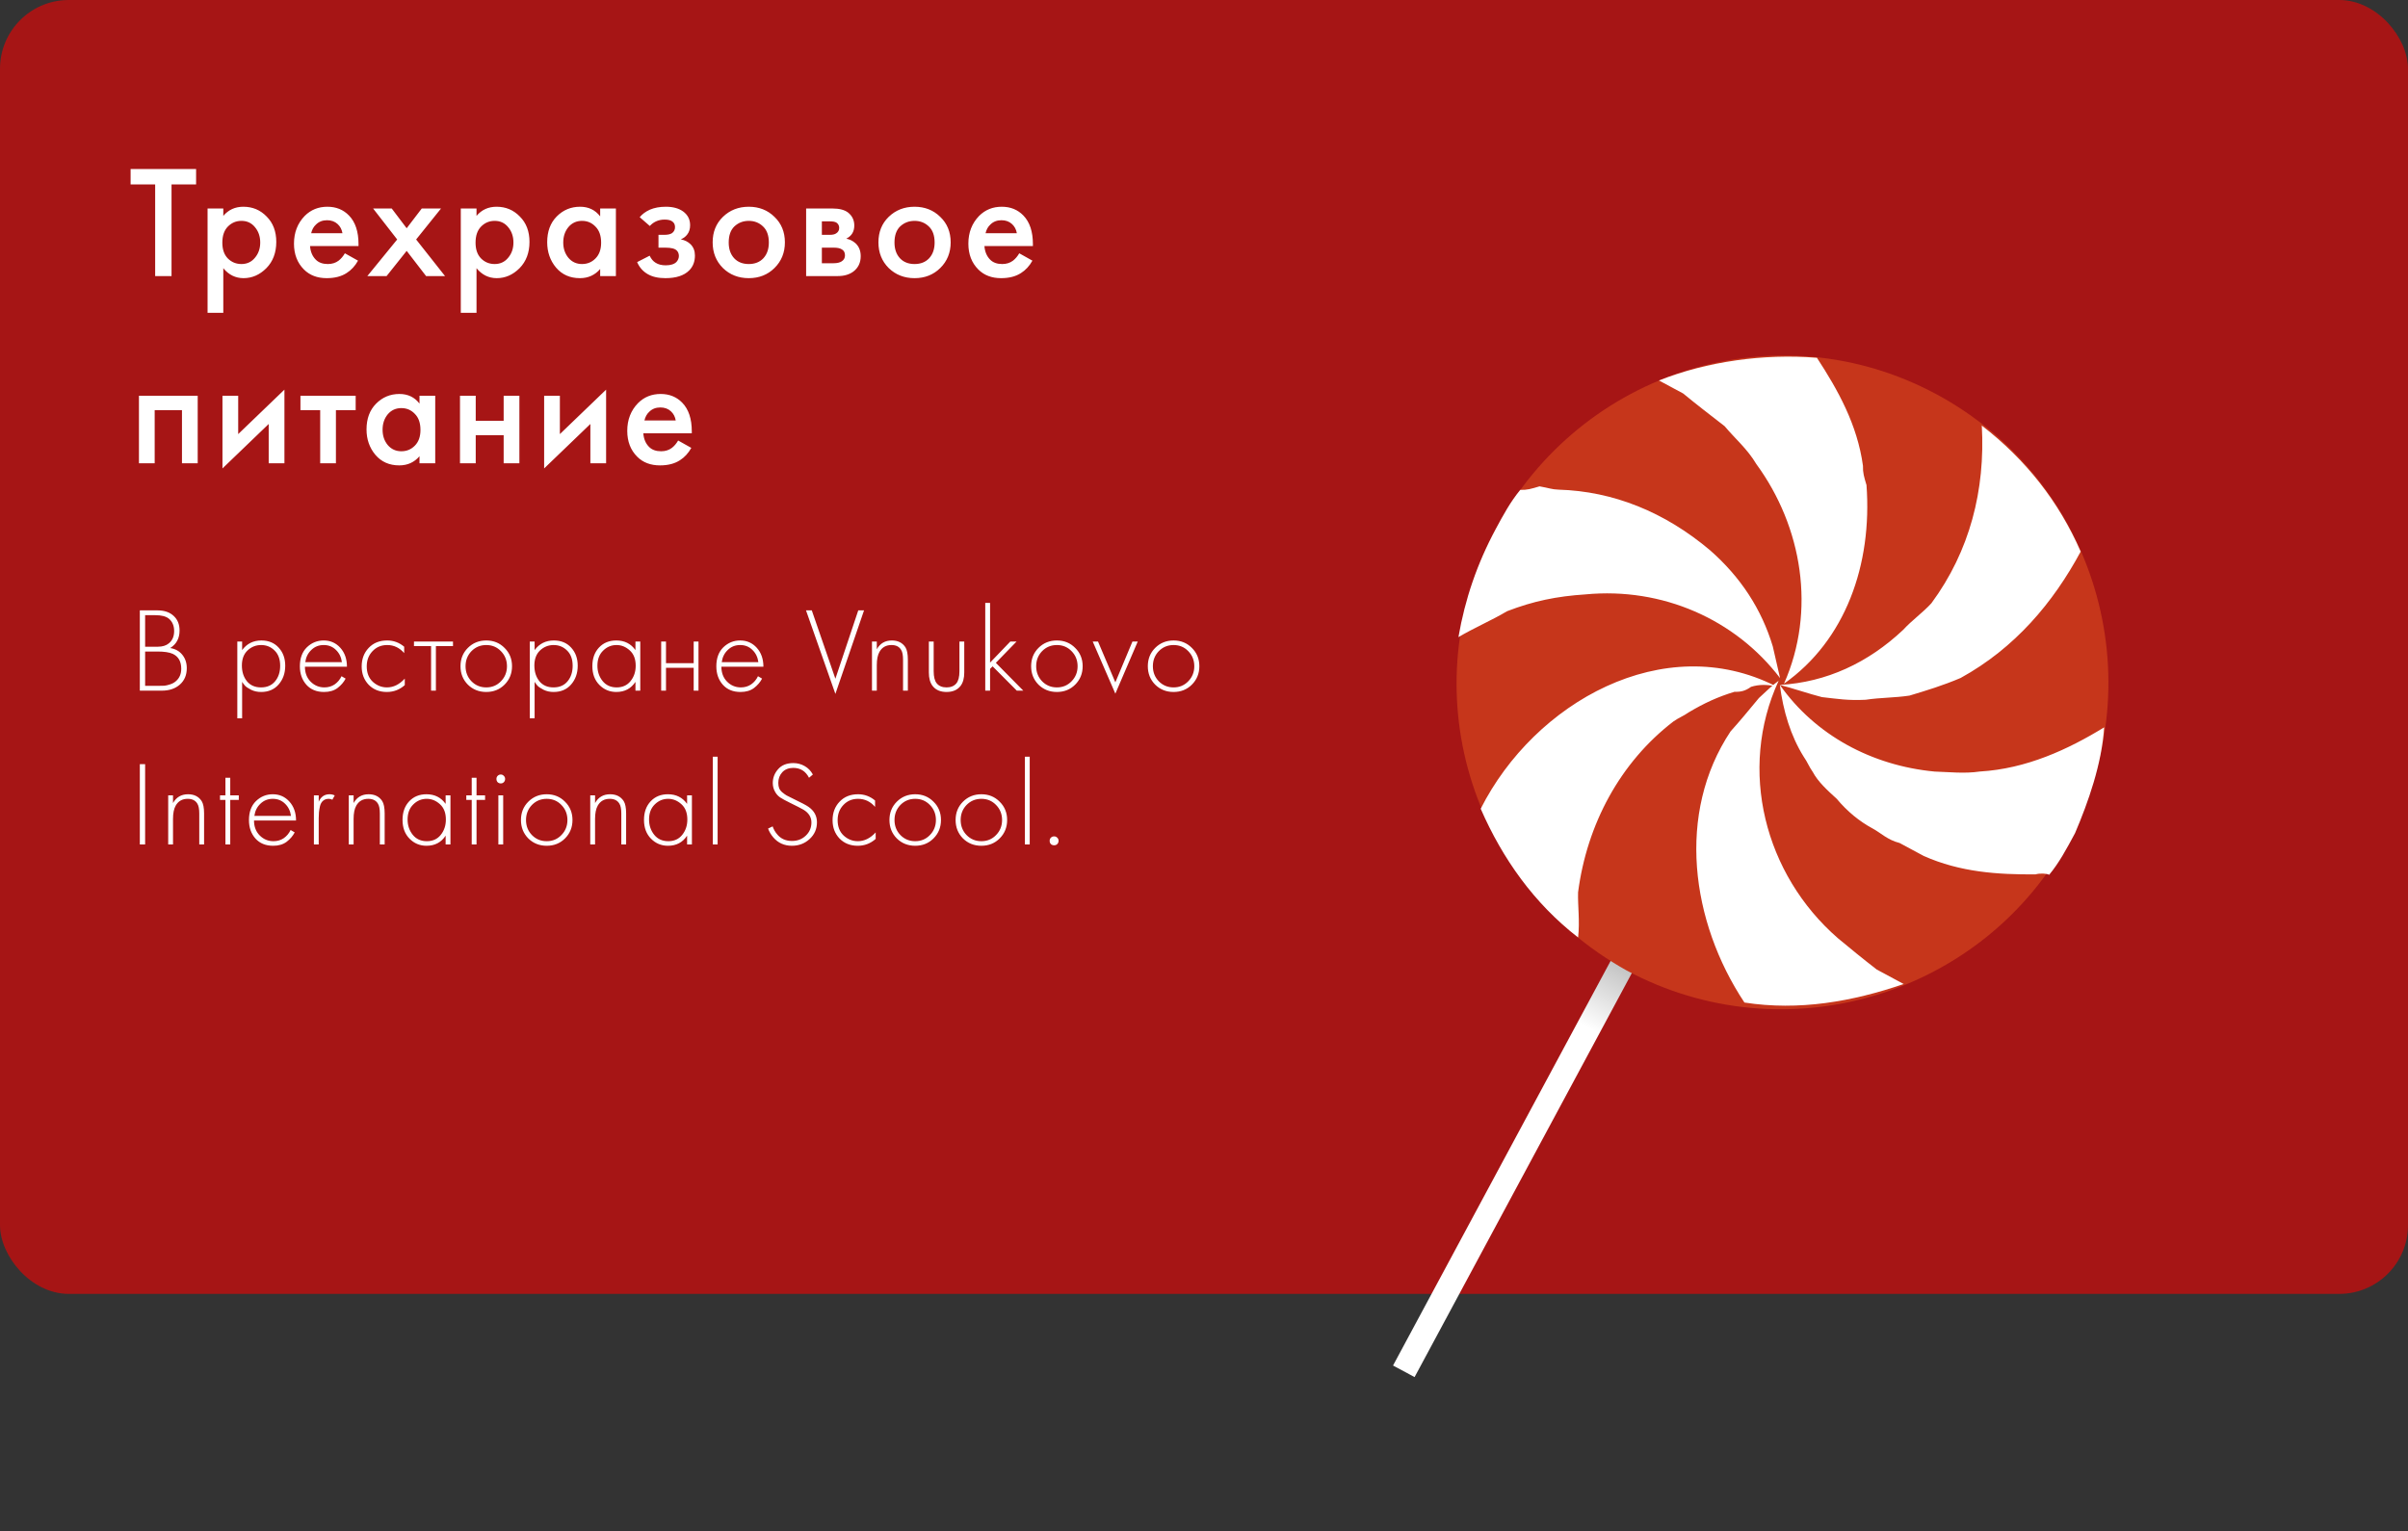 <?xml version="1.0" encoding="UTF-8"?> <svg xmlns="http://www.w3.org/2000/svg" width="360" height="229" viewBox="0 0 360 229" fill="none"><rect x="0" y="0" width="360" height="229" fill="#333333" stroke="none"/> <rect width="360" height="193.5" rx="10.286" fill="#A61515"></rect> <path d="M29.317 27.582H25.645V41.286H23.197V27.582H19.525V25.278H29.317V27.582ZM33.384 40.11V46.782H31.032V31.182H33.384V32.286C34.152 31.374 35.152 30.918 36.384 30.918C37.76 30.918 38.92 31.406 39.864 32.382C40.824 33.342 41.304 34.606 41.304 36.174C41.304 37.79 40.808 39.102 39.816 40.11C38.824 41.102 37.688 41.598 36.408 41.598C35.208 41.598 34.2 41.102 33.384 40.11ZM36.096 33.03C35.296 33.03 34.616 33.318 34.056 33.894C33.512 34.454 33.24 35.254 33.24 36.294C33.24 37.302 33.512 38.086 34.056 38.646C34.616 39.206 35.296 39.486 36.096 39.486C36.928 39.486 37.6 39.174 38.112 38.55C38.64 37.926 38.904 37.166 38.904 36.27C38.904 35.358 38.64 34.59 38.112 33.966C37.6 33.342 36.928 33.03 36.096 33.03ZM51.559 37.878L53.527 38.982C53.079 39.782 52.511 40.398 51.823 40.83C51.039 41.342 50.047 41.598 48.847 41.598C47.439 41.598 46.303 41.166 45.439 40.302C44.447 39.31 43.951 38.022 43.951 36.438C43.951 34.774 44.487 33.39 45.559 32.286C46.471 31.374 47.599 30.918 48.943 30.918C50.255 30.918 51.335 31.358 52.183 32.238C53.127 33.214 53.599 34.638 53.599 36.51V36.798H46.351C46.415 37.646 46.703 38.326 47.215 38.838C47.647 39.27 48.247 39.486 49.015 39.486C49.639 39.486 50.175 39.318 50.623 38.982C50.991 38.694 51.303 38.326 51.559 37.878ZM46.519 34.878H51.199C51.103 34.318 50.863 33.862 50.479 33.51C50.063 33.126 49.535 32.934 48.895 32.934C48.223 32.934 47.671 33.15 47.239 33.582C46.887 33.902 46.647 34.334 46.519 34.878ZM54.917 41.286L59.381 35.814L55.781 31.182H58.565L60.797 34.134L63.053 31.182H65.933L62.213 35.814L66.533 41.286H63.701L60.797 37.518L57.797 41.286H54.917ZM71.24 40.11V46.782H68.888V31.182H71.24V32.286C72.007 31.374 73.007 30.918 74.24 30.918C75.615 30.918 76.775 31.406 77.719 32.382C78.68 33.342 79.159 34.606 79.159 36.174C79.159 37.79 78.663 39.102 77.671 40.11C76.68 41.102 75.543 41.598 74.263 41.598C73.064 41.598 72.055 41.102 71.24 40.11ZM73.951 33.03C73.151 33.03 72.472 33.318 71.912 33.894C71.368 34.454 71.096 35.254 71.096 36.294C71.096 37.302 71.368 38.086 71.912 38.646C72.472 39.206 73.151 39.486 73.951 39.486C74.784 39.486 75.456 39.174 75.968 38.55C76.496 37.926 76.76 37.166 76.76 36.27C76.76 35.358 76.496 34.59 75.968 33.966C75.456 33.342 74.784 33.03 73.951 33.03ZM89.726 32.358V31.182H92.078V41.286H89.726V40.23C88.942 41.142 87.934 41.598 86.702 41.598C85.214 41.598 84.022 41.07 83.126 40.014C82.246 38.958 81.806 37.694 81.806 36.222C81.806 34.622 82.278 33.342 83.222 32.382C84.182 31.406 85.35 30.918 86.726 30.918C87.99 30.918 88.99 31.398 89.726 32.358ZM87.014 33.03C86.182 33.03 85.502 33.342 84.974 33.966C84.462 34.59 84.206 35.358 84.206 36.27C84.206 37.166 84.462 37.926 84.974 38.55C85.502 39.174 86.182 39.486 87.014 39.486C87.814 39.486 88.486 39.206 89.03 38.646C89.59 38.086 89.87 37.302 89.87 36.294C89.87 35.254 89.59 34.454 89.03 33.894C88.486 33.318 87.814 33.03 87.014 33.03ZM97.149 33.798L95.637 32.478C96.021 32.014 96.533 31.638 97.173 31.35C97.845 31.062 98.637 30.918 99.549 30.918C100.605 30.918 101.461 31.15 102.117 31.614C102.821 32.126 103.173 32.814 103.173 33.678C103.173 34.238 103.029 34.702 102.741 35.07C102.501 35.39 102.181 35.63 101.781 35.79C102.389 35.918 102.877 36.166 103.245 36.534C103.677 36.966 103.893 37.526 103.893 38.214C103.893 39.126 103.605 39.87 103.029 40.446C102.261 41.214 101.077 41.598 99.477 41.598C98.405 41.598 97.525 41.398 96.837 40.998C96.117 40.582 95.589 39.982 95.253 39.198L97.125 38.238C97.349 38.718 97.645 39.07 98.013 39.294C98.413 39.55 98.917 39.678 99.525 39.678C100.261 39.678 100.797 39.51 101.133 39.174C101.373 38.902 101.493 38.606 101.493 38.286C101.493 37.95 101.389 37.678 101.181 37.47C100.909 37.182 100.349 37.038 99.501 37.038H98.445V35.118H99.333C99.845 35.118 100.229 35.03 100.485 34.854C100.773 34.63 100.917 34.334 100.917 33.966C100.917 33.582 100.773 33.294 100.485 33.102C100.245 32.926 99.869 32.838 99.357 32.838C98.877 32.838 98.437 32.934 98.037 33.126C97.701 33.286 97.405 33.51 97.149 33.798ZM108.079 32.43C109.119 31.422 110.407 30.918 111.943 30.918C113.479 30.918 114.759 31.422 115.783 32.43C116.823 33.422 117.343 34.694 117.343 36.246C117.343 37.782 116.823 39.062 115.783 40.086C114.759 41.094 113.479 41.598 111.943 41.598C110.407 41.598 109.119 41.094 108.079 40.086C107.055 39.062 106.543 37.782 106.543 36.246C106.543 34.694 107.055 33.422 108.079 32.43ZM109.759 38.622C110.303 39.198 111.031 39.486 111.943 39.486C112.855 39.486 113.583 39.198 114.127 38.622C114.671 38.03 114.943 37.246 114.943 36.27C114.943 35.198 114.647 34.39 114.055 33.846C113.479 33.302 112.775 33.03 111.943 33.03C111.111 33.03 110.399 33.302 109.807 33.846C109.231 34.39 108.943 35.198 108.943 36.27C108.943 37.246 109.215 38.03 109.759 38.622ZM120.518 31.182H124.478C125.486 31.182 126.254 31.382 126.782 31.782C127.406 32.278 127.718 32.926 127.718 33.726C127.718 34.638 127.318 35.294 126.518 35.694C127.03 35.79 127.486 36.014 127.886 36.366C128.414 36.846 128.678 37.494 128.678 38.31C128.678 39.286 128.31 40.054 127.574 40.614C126.966 41.062 126.19 41.286 125.246 41.286H120.518V31.182ZM122.87 35.118H124.07C124.486 35.118 124.798 35.046 125.006 34.902C125.31 34.71 125.462 34.438 125.462 34.086C125.462 33.75 125.326 33.486 125.054 33.294C124.862 33.166 124.518 33.102 124.022 33.102H122.87V35.118ZM122.87 39.366H124.622C125.15 39.366 125.558 39.27 125.846 39.078C126.166 38.87 126.326 38.574 126.326 38.19C126.326 37.774 126.174 37.478 125.87 37.302C125.598 37.126 125.206 37.038 124.694 37.038H122.87V39.366ZM132.863 32.43C133.903 31.422 135.191 30.918 136.727 30.918C138.263 30.918 139.543 31.422 140.567 32.43C141.607 33.422 142.127 34.694 142.127 36.246C142.127 37.782 141.607 39.062 140.567 40.086C139.543 41.094 138.263 41.598 136.727 41.598C135.191 41.598 133.903 41.094 132.863 40.086C131.839 39.062 131.327 37.782 131.327 36.246C131.327 34.694 131.839 33.422 132.863 32.43ZM134.543 38.622C135.087 39.198 135.815 39.486 136.727 39.486C137.639 39.486 138.367 39.198 138.911 38.622C139.455 38.03 139.727 37.246 139.727 36.27C139.727 35.198 139.431 34.39 138.839 33.846C138.263 33.302 137.559 33.03 136.727 33.03C135.895 33.03 135.183 33.302 134.591 33.846C134.015 34.39 133.727 35.198 133.727 36.27C133.727 37.246 133.999 38.03 134.543 38.622ZM152.381 37.878L154.349 38.982C153.901 39.782 153.333 40.398 152.645 40.83C151.861 41.342 150.869 41.598 149.669 41.598C148.261 41.598 147.125 41.166 146.261 40.302C145.269 39.31 144.773 38.022 144.773 36.438C144.773 34.774 145.309 33.39 146.381 32.286C147.293 31.374 148.421 30.918 149.765 30.918C151.077 30.918 152.157 31.358 153.005 32.238C153.949 33.214 154.421 34.638 154.421 36.51V36.798H147.173C147.237 37.646 147.525 38.326 148.037 38.838C148.469 39.27 149.069 39.486 149.837 39.486C150.461 39.486 150.997 39.318 151.445 38.982C151.813 38.694 152.125 38.326 152.381 37.878ZM147.341 34.878H152.021C151.925 34.318 151.685 33.862 151.301 33.51C150.885 33.126 150.357 32.934 149.717 32.934C149.045 32.934 148.493 33.15 148.061 33.582C147.709 33.902 147.469 34.334 147.341 34.878ZM20.773 59.182H29.557V69.286H27.205V61.342H23.125V69.286H20.773V59.182ZM33.259 59.182H35.611V64.918L42.523 58.27V69.286H40.171V63.406L33.259 70.054V59.182ZM53.173 61.342H50.221V69.286H47.869V61.342H44.917V59.182H53.173V61.342ZM62.716 60.358V59.182H65.068V69.286H62.716V68.23C61.932 69.142 60.924 69.598 59.692 69.598C58.204 69.598 57.012 69.07 56.116 68.014C55.236 66.958 54.796 65.694 54.796 64.222C54.796 62.622 55.268 61.342 56.212 60.382C57.172 59.406 58.34 58.918 59.716 58.918C60.98 58.918 61.98 59.398 62.716 60.358ZM60.004 61.03C59.172 61.03 58.492 61.342 57.964 61.966C57.452 62.59 57.196 63.358 57.196 64.27C57.196 65.166 57.452 65.926 57.964 66.55C58.492 67.174 59.172 67.486 60.004 67.486C60.804 67.486 61.476 67.206 62.02 66.646C62.58 66.086 62.86 65.302 62.86 64.294C62.86 63.254 62.58 62.454 62.02 61.894C61.476 61.318 60.804 61.03 60.004 61.03ZM68.77 69.286V59.182H71.122V62.926H75.298V59.182H77.65V69.286H75.298V65.086H71.122V69.286H68.77ZM81.35 59.182H83.702V64.918L90.614 58.27V69.286H88.262V63.406L81.35 70.054V59.182ZM101.384 65.878L103.352 66.982C102.904 67.782 102.336 68.398 101.648 68.83C100.864 69.342 99.872 69.598 98.672 69.598C97.264 69.598 96.128 69.166 95.264 68.302C94.272 67.31 93.776 66.022 93.776 64.438C93.776 62.774 94.312 61.39 95.384 60.286C96.296 59.374 97.424 58.918 98.768 58.918C100.08 58.918 101.16 59.358 102.008 60.238C102.952 61.214 103.424 62.638 103.424 64.51V64.798H96.176C96.24 65.646 96.528 66.326 97.04 66.838C97.472 67.27 98.072 67.486 98.84 67.486C99.464 67.486 100 67.318 100.448 66.982C100.816 66.694 101.128 66.326 101.384 65.878ZM96.344 62.878H101.024C100.928 62.318 100.688 61.862 100.304 61.51C99.888 61.126 99.36 60.934 98.72 60.934C98.048 60.934 97.496 61.15 97.064 61.582C96.712 61.902 96.472 62.334 96.344 62.878Z" fill="white"></path> <path d="M20.905 103.286V91.28H23.533C24.565 91.28 25.375 91.556 25.963 92.108C26.551 92.648 26.845 93.374 26.845 94.286C26.845 95.462 26.377 96.338 25.441 96.914C26.209 97.034 26.815 97.37 27.259 97.922C27.703 98.474 27.925 99.14 27.925 99.92C27.925 100.952 27.577 101.774 26.881 102.386C26.197 102.986 25.303 103.286 24.199 103.286H20.905ZM21.697 92V96.716H23.605C24.289 96.716 24.835 96.548 25.243 96.212C25.771 95.78 26.035 95.168 26.035 94.376C26.035 93.572 25.765 92.948 25.225 92.504C24.793 92.168 24.127 92 23.227 92H21.697ZM21.697 97.436V102.566H23.713C24.085 102.566 24.379 102.56 24.595 102.548C24.811 102.524 25.087 102.458 25.423 102.35C25.771 102.242 26.071 102.074 26.323 101.846C26.839 101.39 27.097 100.778 27.097 100.01C27.097 98.918 26.671 98.174 25.819 97.778C25.303 97.55 24.553 97.436 23.569 97.436H21.697ZM36.198 101.972V107.426H35.478V95.942H36.198V97.22C36.906 96.26 37.866 95.78 39.078 95.78C40.158 95.78 41.022 96.14 41.67 96.86C42.318 97.568 42.642 98.468 42.642 99.56C42.642 100.676 42.312 101.612 41.652 102.368C41.004 103.112 40.134 103.484 39.042 103.484C38.49 103.484 37.992 103.376 37.548 103.16C37.104 102.932 36.798 102.728 36.63 102.548C36.462 102.356 36.318 102.164 36.198 101.972ZM36.918 101.882C37.422 102.494 38.124 102.8 39.024 102.8C39.924 102.8 40.626 102.494 41.13 101.882C41.634 101.27 41.886 100.496 41.886 99.56C41.886 98.588 41.61 97.832 41.058 97.292C40.506 96.74 39.834 96.464 39.042 96.464C38.262 96.464 37.584 96.734 37.008 97.274C36.444 97.814 36.162 98.564 36.162 99.524C36.162 100.472 36.414 101.258 36.918 101.882ZM51.869 99.704H45.587C45.587 100.616 45.869 101.36 46.433 101.936C47.009 102.512 47.699 102.8 48.503 102.8C49.079 102.8 49.589 102.65 50.033 102.35C50.477 102.038 50.819 101.63 51.059 101.126L51.671 101.486C51.395 102.014 50.993 102.482 50.465 102.89C49.937 103.286 49.265 103.484 48.449 103.484C47.333 103.484 46.451 103.124 45.803 102.404C45.155 101.672 44.831 100.754 44.831 99.65C44.831 98.438 45.179 97.49 45.875 96.806C46.583 96.122 47.423 95.78 48.395 95.78C49.391 95.78 50.219 96.146 50.879 96.878C51.539 97.61 51.869 98.552 51.869 99.704ZM45.641 99.02H51.113C51.017 98.276 50.717 97.664 50.213 97.184C49.721 96.704 49.115 96.464 48.395 96.464C47.663 96.464 47.045 96.71 46.541 97.202C46.037 97.682 45.737 98.288 45.641 99.02ZM60.426 96.716V97.67C59.73 96.866 58.884 96.464 57.888 96.464C57 96.464 56.268 96.77 55.692 97.382C55.116 97.982 54.828 98.738 54.828 99.65C54.828 100.634 55.134 101.408 55.746 101.972C56.358 102.524 57.06 102.8 57.852 102.8C58.824 102.8 59.712 102.362 60.516 101.486V102.458C59.748 103.142 58.854 103.484 57.834 103.484C56.73 103.484 55.824 103.124 55.116 102.404C54.42 101.672 54.072 100.76 54.072 99.668C54.072 98.552 54.42 97.628 55.116 96.896C55.812 96.152 56.736 95.78 57.888 95.78C58.836 95.78 59.682 96.092 60.426 96.716ZM64.447 103.286V96.626H61.891V95.942H67.723V96.626H65.167V103.286H64.447ZM69.943 96.896C70.687 96.152 71.605 95.78 72.697 95.78C73.789 95.78 74.701 96.152 75.433 96.896C76.177 97.628 76.549 98.54 76.549 99.632C76.549 100.724 76.177 101.642 75.433 102.386C74.701 103.118 73.789 103.484 72.697 103.484C71.605 103.484 70.687 103.118 69.943 102.386C69.211 101.642 68.845 100.724 68.845 99.632C68.845 98.54 69.211 97.628 69.943 96.896ZM70.483 101.882C71.083 102.494 71.821 102.8 72.697 102.8C73.573 102.8 74.305 102.494 74.893 101.882C75.493 101.27 75.793 100.52 75.793 99.632C75.793 98.744 75.493 97.994 74.893 97.382C74.305 96.77 73.573 96.464 72.697 96.464C71.821 96.464 71.083 96.77 70.483 97.382C69.895 97.994 69.601 98.744 69.601 99.632C69.601 100.52 69.895 101.27 70.483 101.882ZM79.925 101.972V107.426H79.205V95.942H79.925V97.22C80.633 96.26 81.593 95.78 82.805 95.78C83.885 95.78 84.749 96.14 85.397 96.86C86.045 97.568 86.369 98.468 86.369 99.56C86.369 100.676 86.039 101.612 85.379 102.368C84.731 103.112 83.861 103.484 82.769 103.484C82.217 103.484 81.719 103.376 81.275 103.16C80.831 102.932 80.525 102.728 80.357 102.548C80.189 102.356 80.045 102.164 79.925 101.972ZM80.645 101.882C81.149 102.494 81.851 102.8 82.751 102.8C83.651 102.8 84.353 102.494 84.857 101.882C85.361 101.27 85.613 100.496 85.613 99.56C85.613 98.588 85.337 97.832 84.785 97.292C84.233 96.74 83.561 96.464 82.769 96.464C81.989 96.464 81.311 96.734 80.735 97.274C80.171 97.814 79.889 98.564 79.889 99.524C79.889 100.472 80.141 101.258 80.645 101.882ZM95.002 97.22V95.942H95.722V103.286H95.002V101.972C94.342 102.98 93.388 103.484 92.14 103.484C91.144 103.484 90.298 103.13 89.602 102.422C88.906 101.714 88.558 100.778 88.558 99.614C88.558 98.474 88.888 97.55 89.548 96.842C90.208 96.134 91.072 95.78 92.14 95.78C93.364 95.78 94.318 96.26 95.002 97.22ZM92.176 96.464C91.396 96.464 90.724 96.746 90.16 97.31C89.596 97.862 89.314 98.612 89.314 99.56C89.314 100.436 89.572 101.198 90.088 101.846C90.604 102.482 91.306 102.8 92.194 102.8C93.07 102.8 93.76 102.488 94.264 101.864C94.78 101.228 95.038 100.46 95.038 99.56C95.038 98.564 94.744 97.802 94.156 97.274C93.568 96.734 92.908 96.464 92.176 96.464ZM98.847 103.286V95.942H99.567V99.182H103.707V95.942H104.427V103.286H103.707V99.866H99.567V103.286H98.847ZM114.131 99.704H107.849C107.849 100.616 108.131 101.36 108.695 101.936C109.271 102.512 109.961 102.8 110.765 102.8C111.341 102.8 111.851 102.65 112.295 102.35C112.739 102.038 113.081 101.63 113.321 101.126L113.933 101.486C113.657 102.014 113.255 102.482 112.727 102.89C112.199 103.286 111.527 103.484 110.711 103.484C109.595 103.484 108.713 103.124 108.065 102.404C107.417 101.672 107.093 100.754 107.093 99.65C107.093 98.438 107.441 97.49 108.137 96.806C108.845 96.122 109.685 95.78 110.657 95.78C111.653 95.78 112.481 96.146 113.141 96.878C113.801 97.61 114.131 98.552 114.131 99.704ZM107.903 99.02H113.375C113.279 98.276 112.979 97.664 112.475 97.184C111.983 96.704 111.377 96.464 110.657 96.464C109.925 96.464 109.307 96.71 108.803 97.202C108.299 97.682 107.999 98.288 107.903 99.02ZM120.5 91.28H121.364L124.892 101.504L128.312 91.28H129.176L124.892 103.772L120.5 91.28ZM130.363 103.286V95.942H131.083V97.094C131.575 96.218 132.325 95.78 133.333 95.78C134.245 95.78 134.923 96.122 135.367 96.806C135.607 97.19 135.727 97.808 135.727 98.66V103.286H135.007V98.66C135.007 97.976 134.911 97.484 134.719 97.184C134.431 96.704 133.951 96.464 133.279 96.464C132.463 96.464 131.863 96.806 131.479 97.49C131.215 97.958 131.083 98.618 131.083 99.47V103.286H130.363ZM138.866 95.942H139.586V100.37C139.586 101.222 139.742 101.834 140.054 102.206C140.39 102.602 140.876 102.8 141.512 102.8C142.148 102.8 142.634 102.602 142.97 102.206C143.282 101.834 143.438 101.222 143.438 100.37V95.942H144.158V100.568C144.158 101.432 143.972 102.104 143.6 102.584C143.132 103.184 142.436 103.484 141.512 103.484C140.588 103.484 139.892 103.184 139.424 102.584C139.052 102.104 138.866 101.432 138.866 100.568V95.942ZM147.298 90.164H148.018V99.092L151.042 95.942H151.978L148.882 99.128L152.986 103.286H152.014L148.396 99.65L148.018 100.028V103.286H147.298V90.164ZM155.253 96.896C155.997 96.152 156.915 95.78 158.007 95.78C159.099 95.78 160.011 96.152 160.743 96.896C161.488 97.628 161.86 98.54 161.86 99.632C161.86 100.724 161.488 101.642 160.743 102.386C160.011 103.118 159.099 103.484 158.007 103.484C156.915 103.484 155.997 103.118 155.253 102.386C154.521 101.642 154.155 100.724 154.155 99.632C154.155 98.54 154.521 97.628 155.253 96.896ZM155.793 101.882C156.393 102.494 157.131 102.8 158.007 102.8C158.883 102.8 159.615 102.494 160.203 101.882C160.803 101.27 161.103 100.52 161.103 99.632C161.103 98.744 160.803 97.994 160.203 97.382C159.615 96.77 158.883 96.464 158.007 96.464C157.131 96.464 156.393 96.77 155.793 97.382C155.205 97.994 154.911 98.744 154.911 99.632C154.911 100.52 155.205 101.27 155.793 101.882ZM163.363 95.942H164.155L166.747 102.044L169.303 95.942H170.095L166.747 103.736L163.363 95.942ZM172.699 96.896C173.443 96.152 174.361 95.78 175.453 95.78C176.545 95.78 177.457 96.152 178.189 96.896C178.933 97.628 179.305 98.54 179.305 99.632C179.305 100.724 178.933 101.642 178.189 102.386C177.457 103.118 176.545 103.484 175.453 103.484C174.361 103.484 173.443 103.118 172.699 102.386C171.967 101.642 171.601 100.724 171.601 99.632C171.601 98.54 171.967 97.628 172.699 96.896ZM173.239 101.882C173.839 102.494 174.577 102.8 175.453 102.8C176.329 102.8 177.061 102.494 177.649 101.882C178.249 101.27 178.549 100.52 178.549 99.632C178.549 98.744 178.249 97.994 177.649 97.382C177.061 96.77 176.329 96.464 175.453 96.464C174.577 96.464 173.839 96.77 173.239 97.382C172.651 97.994 172.357 98.744 172.357 99.632C172.357 100.52 172.651 101.27 173.239 101.882ZM20.905 114.28H21.697V126.286H20.905V114.28ZM25.146 126.286V118.942H25.866V120.094C26.358 119.218 27.108 118.78 28.116 118.78C29.029 118.78 29.706 119.122 30.151 119.806C30.39 120.19 30.511 120.808 30.511 121.66V126.286H29.791V121.66C29.791 120.976 29.695 120.484 29.503 120.184C29.215 119.704 28.735 119.464 28.062 119.464C27.247 119.464 26.646 119.806 26.262 120.49C25.998 120.958 25.866 121.618 25.866 122.47V126.286H25.146ZM35.701 119.626H34.423V126.286H33.703V119.626H32.893V118.942H33.703V116.314H34.423V118.942H35.701V119.626ZM44.258 122.704H37.975C37.975 123.616 38.258 124.36 38.822 124.936C39.398 125.512 40.087 125.8 40.892 125.8C41.468 125.8 41.977 125.65 42.422 125.35C42.865 125.038 43.208 124.63 43.447 124.126L44.059 124.486C43.783 125.014 43.382 125.482 42.853 125.89C42.325 126.286 41.654 126.484 40.837 126.484C39.721 126.484 38.84 126.124 38.191 125.404C37.544 124.672 37.219 123.754 37.219 122.65C37.219 121.438 37.568 120.49 38.264 119.806C38.971 119.122 39.812 118.78 40.783 118.78C41.779 118.78 42.608 119.146 43.267 119.878C43.928 120.61 44.258 121.552 44.258 122.704ZM38.029 122.02H43.502C43.406 121.276 43.105 120.664 42.602 120.184C42.109 119.704 41.504 119.464 40.783 119.464C40.051 119.464 39.434 119.71 38.929 120.202C38.425 120.682 38.126 121.288 38.029 122.02ZM46.929 126.286V118.942H47.649V119.896C47.973 119.152 48.513 118.78 49.269 118.78C49.557 118.78 49.815 118.84 50.043 118.96L49.683 119.608C49.551 119.512 49.371 119.464 49.143 119.464C48.795 119.464 48.507 119.566 48.279 119.77C48.063 119.962 47.913 120.238 47.829 120.598C47.757 120.946 47.709 121.24 47.685 121.48C47.661 121.72 47.649 122.008 47.649 122.344V126.286H46.929ZM52.144 126.286V118.942H52.864V120.094C53.356 119.218 54.106 118.78 55.114 118.78C56.026 118.78 56.704 119.122 57.148 119.806C57.388 120.19 57.508 120.808 57.508 121.66V126.286H56.788V121.66C56.788 120.976 56.692 120.484 56.5 120.184C56.212 119.704 55.732 119.464 55.06 119.464C54.244 119.464 53.644 119.806 53.26 120.49C52.996 120.958 52.864 121.618 52.864 122.47V126.286H52.144ZM66.623 120.22V118.942H67.343V126.286H66.623V124.972C65.963 125.98 65.009 126.484 63.761 126.484C62.765 126.484 61.919 126.13 61.223 125.422C60.527 124.714 60.179 123.778 60.179 122.614C60.179 121.474 60.509 120.55 61.169 119.842C61.829 119.134 62.693 118.78 63.761 118.78C64.985 118.78 65.939 119.26 66.623 120.22ZM63.797 119.464C63.017 119.464 62.345 119.746 61.781 120.31C61.217 120.862 60.935 121.612 60.935 122.56C60.935 123.436 61.193 124.198 61.709 124.846C62.225 125.482 62.927 125.8 63.815 125.8C64.691 125.8 65.381 125.488 65.885 124.864C66.401 124.228 66.659 123.46 66.659 122.56C66.659 121.564 66.365 120.802 65.777 120.274C65.189 119.734 64.529 119.464 63.797 119.464ZM72.521 119.626H71.243V126.286H70.523V119.626H69.713V118.942H70.523V116.314H71.243V118.942H72.521V119.626ZM74.507 118.942H75.227V126.286H74.507V118.942ZM75.317 116.98C75.197 117.1 75.047 117.16 74.867 117.16C74.687 117.16 74.531 117.1 74.399 116.98C74.279 116.848 74.219 116.686 74.219 116.494C74.219 116.302 74.279 116.146 74.399 116.026C74.531 115.894 74.687 115.828 74.867 115.828C75.047 115.828 75.197 115.894 75.317 116.026C75.449 116.146 75.515 116.302 75.515 116.494C75.515 116.686 75.449 116.848 75.317 116.98ZM78.981 119.896C79.725 119.152 80.643 118.78 81.735 118.78C82.827 118.78 83.739 119.152 84.471 119.896C85.215 120.628 85.587 121.54 85.587 122.632C85.587 123.724 85.215 124.642 84.471 125.386C83.739 126.118 82.827 126.484 81.735 126.484C80.643 126.484 79.725 126.118 78.981 125.386C78.249 124.642 77.883 123.724 77.883 122.632C77.883 121.54 78.249 120.628 78.981 119.896ZM79.521 124.882C80.121 125.494 80.859 125.8 81.735 125.8C82.611 125.8 83.343 125.494 83.931 124.882C84.531 124.27 84.831 123.52 84.831 122.632C84.831 121.744 84.531 120.994 83.931 120.382C83.343 119.77 82.611 119.464 81.735 119.464C80.859 119.464 80.121 119.77 79.521 120.382C78.933 120.994 78.639 121.744 78.639 122.632C78.639 123.52 78.933 124.27 79.521 124.882ZM88.243 126.286V118.942H88.963V120.094C89.455 119.218 90.205 118.78 91.213 118.78C92.125 118.78 92.803 119.122 93.247 119.806C93.487 120.19 93.607 120.808 93.607 121.66V126.286H92.887V121.66C92.887 120.976 92.791 120.484 92.599 120.184C92.311 119.704 91.831 119.464 91.159 119.464C90.343 119.464 89.743 119.806 89.359 120.49C89.095 120.958 88.963 121.618 88.963 122.47V126.286H88.243ZM102.722 120.22V118.942H103.442V126.286H102.722V124.972C102.062 125.98 101.108 126.484 99.86 126.484C98.864 126.484 98.018 126.13 97.322 125.422C96.626 124.714 96.278 123.778 96.278 122.614C96.278 121.474 96.608 120.55 97.268 119.842C97.928 119.134 98.792 118.78 99.86 118.78C101.084 118.78 102.038 119.26 102.722 120.22ZM99.896 119.464C99.116 119.464 98.444 119.746 97.88 120.31C97.316 120.862 97.034 121.612 97.034 122.56C97.034 123.436 97.292 124.198 97.808 124.846C98.324 125.482 99.026 125.8 99.914 125.8C100.79 125.8 101.48 125.488 101.984 124.864C102.5 124.228 102.758 123.46 102.758 122.56C102.758 121.564 102.464 120.802 101.876 120.274C101.288 119.734 100.628 119.464 99.896 119.464ZM106.567 113.164H107.287V126.286H106.567V113.164ZM121.525 115.828L120.949 116.314C120.445 115.33 119.659 114.838 118.591 114.838C117.907 114.838 117.361 115.054 116.953 115.486C116.557 115.918 116.359 116.446 116.359 117.07C116.359 117.382 116.401 117.652 116.485 117.88C116.581 118.108 116.743 118.318 116.971 118.51C117.211 118.702 117.421 118.852 117.601 118.96C117.781 119.056 118.069 119.2 118.465 119.392C119.761 120.016 120.559 120.436 120.859 120.652C121.711 121.24 122.137 122.014 122.137 122.974C122.137 123.97 121.771 124.804 121.039 125.476C120.307 126.148 119.425 126.484 118.393 126.484C117.253 126.484 116.323 126.064 115.603 125.224C115.255 124.816 114.997 124.378 114.829 123.91L115.513 123.586C115.657 124.018 115.873 124.402 116.161 124.738C116.701 125.422 117.451 125.764 118.411 125.764C119.227 125.764 119.911 125.5 120.463 124.972C121.027 124.444 121.309 123.784 121.309 122.992C121.309 122.212 120.919 121.582 120.139 121.102C119.791 120.898 119.113 120.55 118.105 120.058C117.445 119.734 116.959 119.47 116.647 119.266C116.347 119.062 116.101 118.798 115.909 118.474C115.657 118.054 115.531 117.598 115.531 117.106C115.531 116.326 115.795 115.636 116.323 115.036C116.851 114.424 117.613 114.118 118.609 114.118C119.221 114.118 119.785 114.268 120.301 114.568C120.817 114.856 121.225 115.276 121.525 115.828ZM130.825 119.716V120.67C130.129 119.866 129.283 119.464 128.287 119.464C127.399 119.464 126.667 119.77 126.091 120.382C125.515 120.982 125.227 121.738 125.227 122.65C125.227 123.634 125.533 124.408 126.145 124.972C126.757 125.524 127.459 125.8 128.251 125.8C129.223 125.8 130.111 125.362 130.915 124.486V125.458C130.147 126.142 129.253 126.484 128.233 126.484C127.129 126.484 126.223 126.124 125.515 125.404C124.819 124.672 124.471 123.76 124.471 122.668C124.471 121.552 124.819 120.628 125.515 119.896C126.211 119.152 127.135 118.78 128.287 118.78C129.235 118.78 130.081 119.092 130.825 119.716ZM134.072 119.896C134.816 119.152 135.734 118.78 136.826 118.78C137.918 118.78 138.83 119.152 139.562 119.896C140.306 120.628 140.678 121.54 140.678 122.632C140.678 123.724 140.306 124.642 139.562 125.386C138.83 126.118 137.918 126.484 136.826 126.484C135.734 126.484 134.816 126.118 134.072 125.386C133.34 124.642 132.974 123.724 132.974 122.632C132.974 121.54 133.34 120.628 134.072 119.896ZM134.612 124.882C135.212 125.494 135.95 125.8 136.826 125.8C137.702 125.8 138.434 125.494 139.022 124.882C139.622 124.27 139.922 123.52 139.922 122.632C139.922 121.744 139.622 120.994 139.022 120.382C138.434 119.77 137.702 119.464 136.826 119.464C135.95 119.464 135.212 119.77 134.612 120.382C134.024 120.994 133.73 121.744 133.73 122.632C133.73 123.52 134.024 124.27 134.612 124.882ZM143.963 119.896C144.707 119.152 145.625 118.78 146.717 118.78C147.809 118.78 148.721 119.152 149.453 119.896C150.197 120.628 150.569 121.54 150.569 122.632C150.569 123.724 150.197 124.642 149.453 125.386C148.721 126.118 147.809 126.484 146.717 126.484C145.625 126.484 144.707 126.118 143.963 125.386C143.231 124.642 142.865 123.724 142.865 122.632C142.865 121.54 143.231 120.628 143.963 119.896ZM144.503 124.882C145.103 125.494 145.841 125.8 146.717 125.8C147.593 125.8 148.325 125.494 148.913 124.882C149.513 124.27 149.813 123.52 149.813 122.632C149.813 121.744 149.513 120.994 148.913 120.382C148.325 119.77 147.593 119.464 146.717 119.464C145.841 119.464 145.103 119.77 144.503 120.382C143.915 120.994 143.621 121.744 143.621 122.632C143.621 123.52 143.915 124.27 144.503 124.882ZM153.225 113.164H153.945V126.286H153.225V113.164ZM157.106 126.232C156.986 126.1 156.926 125.938 156.926 125.746C156.926 125.554 156.986 125.398 157.106 125.278C157.238 125.146 157.4 125.08 157.592 125.08C157.784 125.08 157.94 125.146 158.06 125.278C158.192 125.398 158.258 125.554 158.258 125.746C158.258 125.938 158.192 126.1 158.06 126.232C157.94 126.352 157.784 126.412 157.592 126.412C157.4 126.412 157.238 126.352 157.106 126.232Z" fill="white"></path> <path d="M257.59 120.177L254.369 118.446L208.261 204.212L211.482 205.943L257.59 120.177Z" fill="url(#paint0_linear_2010_12591)"></path> <path d="M223.633 79.085C236.404 55.328 265.717 46.173 289.471 58.943C313.225 71.713 322.159 101.43 309.388 125.186C296.616 148.943 266.9 157.882 243.147 145.112C219.61 131.939 210.861 102.842 223.633 79.085Z" fill="#C6361B"></path> <path d="M266.122 101.408L265.036 96.672C263.36 91.1 260.231 86.303 255.646 82.282C248.862 76.559 241.183 73.468 233.009 73.226C231.988 73.196 231.585 72.98 230.161 72.733C228.922 73.106 228.303 73.292 227.282 73.261C225.797 75.058 224.714 77.072 223.632 79.085C220.818 84.32 219.026 89.584 218.038 95.282C220.329 93.918 223.021 92.77 225.311 91.406C229.242 89.886 232.74 89.172 237.044 88.89C248.529 87.798 259.429 92.62 266.122 101.408ZM251.638 58.847C253.435 60.331 255.634 62.033 257.833 63.734C259.413 65.622 261.209 67.106 262.573 69.397C269.452 78.804 271.534 91.342 266.711 102.244C275.902 95.766 279.92 84.431 279.045 72.543C278.673 71.305 278.487 70.686 278.517 69.664C277.678 63.503 274.764 58.303 271.634 53.507C263.677 52.862 255.257 54.045 248.015 56.899C249.222 57.548 250.43 58.197 251.638 58.847ZM280.576 144.992C278.377 143.291 276.58 141.806 274.784 140.321C263.818 130.793 259.784 115.129 265.906 101.811C265.07 102.4 264.018 103.392 262.966 104.383C261.481 106.18 259.996 107.977 258.728 109.371C250.593 121.607 252.77 137.829 260.796 149.929C268.939 151.193 276.957 149.794 284.602 147.156C284.199 146.94 284.199 146.94 283.797 146.724C282.589 146.074 281.784 145.641 280.576 144.992ZM314.578 108.773C309.162 112.09 302.941 114.974 295.976 115.381C293.716 115.724 291.27 115.447 289.226 115.386C279.845 114.495 271.39 109.95 266.092 102.43C266.59 106.331 267.706 110.046 269.659 113.171C270.247 114.007 270.434 114.626 271.022 115.462C271.797 116.916 273.191 118.185 274.585 119.453C276.165 121.341 277.962 122.825 279.975 123.908C281.183 124.557 282.174 125.609 284.001 126.072L287.624 128.02C293.075 130.431 298.586 130.799 304.313 130.763C304.932 130.577 305.954 130.607 306.356 130.824C307.841 129.027 308.924 127.014 310.222 124.598C312.201 119.952 314.21 114.285 314.578 108.773ZM284.538 94.181C279.278 99.139 273.057 102.023 266.092 102.43C267.919 102.893 270.551 103.789 272.378 104.252C274.824 104.529 276.248 104.776 278.91 104.65C281.17 104.308 283.213 104.368 285.473 104.026C287.95 103.281 290.426 102.536 293.119 101.389C301.227 96.924 306.951 90.14 311.064 82.489C307.808 75.03 302.882 68.748 296.284 63.644C296.817 73.273 294.5 82.408 288.747 90.215C287.478 91.609 285.807 92.787 284.538 94.181ZM221.367 120.947C224.622 128.406 229.332 135.09 235.93 140.194C236.207 137.748 235.865 135.488 235.925 133.445C237.25 123.257 242.229 113.996 250.182 107.891C251.018 107.302 251.637 107.116 252.472 106.527C254.762 105.163 256.836 104.202 259.312 103.457C260.334 103.487 260.953 103.301 261.789 102.712C263.027 102.34 264.048 102.37 265.473 102.616C248.749 94.145 229.406 105.027 221.367 120.947Z" fill="white"></path> <defs> <linearGradient id="paint0_linear_2010_12591" x1="237.417" y1="153.734" x2="258.948" y2="113.684" gradientUnits="userSpaceOnUse"> <stop stop-color="white"></stop> <stop offset="1"></stop> </linearGradient> </defs> </svg> 